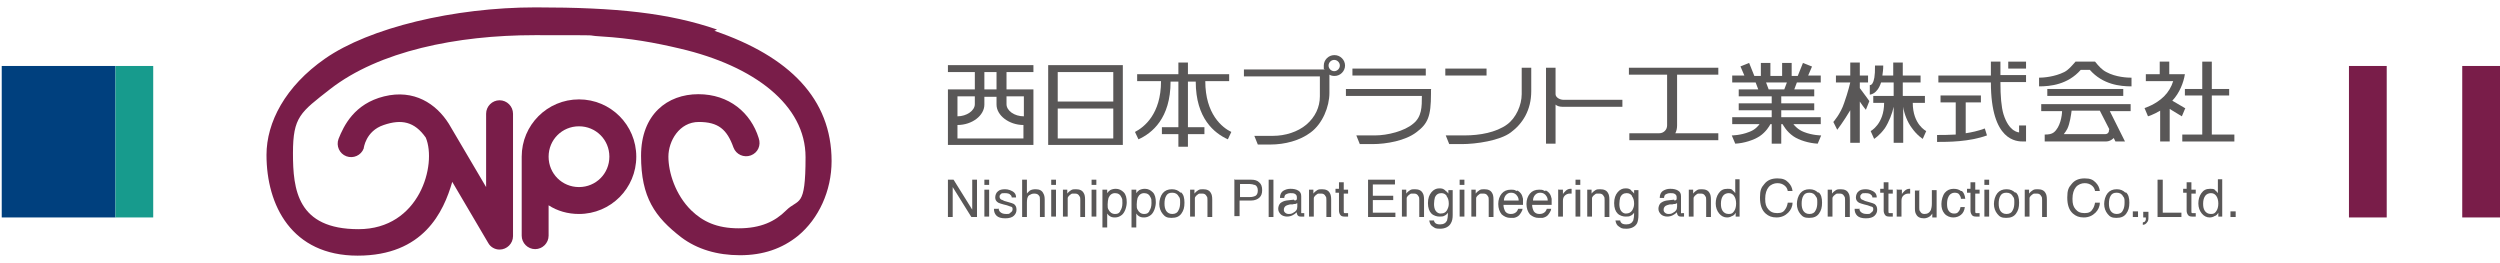 <?xml version="1.0" encoding="UTF-8"?>
<svg id="_レイヤー_1" data-name="レイヤー_1" xmlns="http://www.w3.org/2000/svg" width="576" height="60.5" version="1.1" viewBox="0 0 576 60.5">
  <!-- Generator: Adobe Illustrator 29.0.1, SVG Export Plug-In . SVG Version: 2.1.0 Build 192)  -->
  <defs>
    <style>
      .st0 {
        fill: #791d49;
      }

      .st1 {
        fill: #00407e;
      }

      .st2 {
        fill: #595757;
      }

      .st3 {
        fill: #179b8d;
      }
    </style>
  </defs>
  <g>
    <g>
      <path class="st0" d="M165.2,6.8c-11.1-3.8-23-5.1-41.8-5.1s-38.3,4.7-48.5,11.8c-9.2,6.4-13.5,14.7-13.5,22.2,0,11.6,5.8,23.2,21,23.2s19.8-10.1,21.8-17l8.3,14.1h0c.5.9,1.5,1.5,2.6,1.5,1.7,0,3.1-1.4,3.1-3.1v-28.2c0-1.7-1.4-3.1-3.1-3.1s-3.1,1.4-3.1,3.1h0v16.9l-8.6-14.6c-2.9-4.6-8-8-14.9-6.3-6.9,1.7-9.3,6.8-10.5,9.8-.6,1.6.2,3.4,1.8,4,1.6.6,3.4-.2,4-1.8,0,0,.4-4,4.6-5.4,4.1-1.4,7.1-.8,9.7,2.9,2.6,6.2-1.4,21.1-15.5,21.1s-15.1-9.1-15.1-17.5,1.7-9.4,8.6-14.8c11.2-8.7,29.1-12.4,47.1-12.4s10.4,0,15.4.3c6.6.4,12.2,1.4,18.1,2.8,17.1,4,28.9,13,28.9,25s-1.6,9.4-4.5,12.3c-2.5,2.5-5.8,4.1-10.9,4.1s-8.3-1.6-10.9-4.1c-3.7-3.6-5.3-8.8-5.3-12.4s2.5-8,7-8,6.5,1.7,8,5.9c.6,1.6,2.4,2.4,4,1.8,1.6-.6,2.4-2.3,1.8-4-1.8-5.8-6.8-10.1-13.9-10.1s-13.2,4.6-13.2,14.2,3.2,14.1,9.3,18.8c3.6,2.7,8.2,4.1,13.5,4.1s9.7-1.5,13.4-4.5c4.7-3.9,7.7-10.3,7.7-17.2,0-14.3-9.7-24.1-27-30Z"/>
      <path class="st0" d="M133.4,22.9c-7.3,0-13.2,5.9-13.2,13.2h0v18.2c0,1.7,1.4,3.1,3.1,3.1s3.1-1.4,3.1-3.1h0v-7c2,1.3,4.4,2,7,2,7.3,0,13.2-5.9,13.2-13.2s-5.9-13.2-13.2-13.2ZM133.4,43.1c-3.9,0-7-3.1-7-7s3.1-7,7-7,7,3.1,7,7-3.1,7-7,7Z"/>
    </g>
    <g>
      <path class="st2" d="M218.3,41.4h1.4l4.3,6.9v-6.9h1.1v8.6h-1.3l-4.3-6.9v6.9h-1.1v-8.6Z"/>
      <path class="st2" d="M226.8,41.4h1.1v1.2h-1.1v-1.2ZM226.8,43.7h1.1v6.2h-1.1v-6.2Z"/>
      <path class="st2" d="M230.1,48c0,.3.1.6.3.8.3.3.7.5,1.4.5s.7,0,1-.3c.3-.2.5-.4.5-.8s-.1-.5-.4-.6c-.2,0-.5-.2-.9-.3l-.8-.2c-.5-.1-.9-.3-1.2-.4-.5-.3-.7-.7-.7-1.2s.2-1.1.6-1.4c.4-.4,1-.5,1.7-.5s1.6.3,2.1.8c.3.3.4.7.4,1.1h-1c0-.2-.1-.5-.3-.6-.2-.3-.7-.4-1.3-.4s-.7,0-.9.2c-.2.2-.3.3-.3.6s.1.5.4.7c.2,0,.4.2.7.3l.7.2c.8.2,1.3.4,1.5.5.4.3.6.7.6,1.3s-.2,1-.6,1.4c-.4.4-1.1.6-2,.6s-1.6-.2-2-.6c-.4-.4-.6-.9-.6-1.6h1Z"/>
      <path class="st2" d="M235.5,41.4h1.1v3.2c.2-.3.5-.5.7-.7.3-.2.8-.3,1.3-.3.9,0,1.5.3,1.8,1,.2.3.3.8.3,1.4v4h-1.1v-3.9c0-.5,0-.8-.2-1-.2-.3-.5-.5-1.1-.5s-.8.2-1.2.4c-.4.3-.5.9-.5,1.7v3.3h-1.1v-8.6Z"/>
      <path class="st2" d="M242.2,41.4h1.1v1.2h-1.1v-1.2ZM242.2,43.7h1.1v6.2h-1.1v-6.2Z"/>
      <path class="st2" d="M244.9,43.7h1v.9c.3-.4.6-.6.9-.8.3-.2.7-.2,1.1-.2.9,0,1.5.3,1.8.9.2.3.3.8.3,1.5v4h-1.1v-3.9c0-.4,0-.7-.2-.9-.2-.4-.5-.6-1-.6s-.5,0-.6,0c-.3,0-.5.3-.8.5-.2.2-.3.4-.3.6,0,.2,0,.5,0,.9v3.3h-1.1v-6.3Z"/>
      <path class="st2" d="M251.5,41.4h1.1v1.2h-1.1v-1.2ZM251.5,43.7h1.1v6.2h-1.1v-6.2Z"/>
      <path class="st2" d="M254.1,43.7h1v.8c.2-.3.4-.5.7-.7.4-.2.8-.3,1.3-.3.7,0,1.3.3,1.8.8.5.5.7,1.3.7,2.3s-.4,2.3-1.1,2.9c-.5.4-1,.6-1.6.6s-.9-.1-1.2-.3c-.2-.1-.4-.3-.6-.6v3.2h-1.1v-8.7ZM258.1,48.6c.3-.4.5-1,.5-1.8s0-.9-.2-1.3c-.3-.7-.8-1-1.5-1s-1.2.4-1.5,1.1c-.1.4-.2.9-.2,1.5s0,.9.2,1.2c.3.6.8,1,1.5,1s.9-.2,1.2-.6Z"/>
      <path class="st2" d="M260.8,43.7h1v.8c.2-.3.4-.5.7-.7.4-.2.8-.3,1.3-.3.7,0,1.3.3,1.8.8.5.5.7,1.3.7,2.3s-.4,2.3-1.1,2.9c-.5.4-1,.6-1.6.6s-.9-.1-1.2-.3c-.2-.1-.4-.3-.6-.6v3.2h-1.1v-8.7ZM264.8,48.6c.3-.4.5-1,.5-1.8s0-.9-.2-1.3c-.3-.7-.8-1-1.5-1s-1.2.4-1.5,1.1c-.1.4-.2.9-.2,1.5s0,.9.2,1.2c.3.6.8,1,1.5,1s.9-.2,1.2-.6Z"/>
      <path class="st2" d="M272.1,44.3c.6.5.8,1.3.8,2.4s-.2,1.8-.7,2.5c-.5.7-1.2,1-2.3,1s-1.5-.3-2-.9c-.5-.6-.8-1.4-.8-2.3s.3-1.9.8-2.5c.5-.6,1.2-.9,2.1-.9s1.5.3,2,.8ZM271.5,48.5c.3-.5.4-1.1.4-1.8s0-1.1-.3-1.4c-.3-.6-.8-.9-1.5-.9s-1.1.2-1.4.7c-.3.5-.4,1.1-.4,1.8s.1,1.2.4,1.7c.3.4.7.7,1.4.7s1.2-.3,1.4-.8Z"/>
      <path class="st2" d="M274.2,43.7h1v.9c.3-.4.6-.6.9-.8.3-.2.7-.2,1.1-.2.9,0,1.5.3,1.8.9.2.3.3.8.3,1.5v4h-1.1v-3.9c0-.4,0-.7-.2-.9-.2-.4-.5-.6-1-.6s-.5,0-.6,0c-.3,0-.5.3-.8.5-.2.2-.3.4-.3.6,0,.2,0,.5,0,.9v3.3h-1.1v-6.3Z"/>
      <path class="st2" d="M284.5,41.4h3.8c.8,0,1.4.2,1.8.6.5.4.7,1,.7,1.8s-.2,1.3-.6,1.7-1.1.7-1.9.7h-2.7v3.6h-1.2v-8.6ZM289,42.6c-.3-.1-.6-.2-1-.2h-2.3v3h2.3c.5,0,.9-.1,1.3-.3.3-.2.5-.6.5-1.2s-.2-1.1-.7-1.3Z"/>
      <path class="st2" d="M292.3,41.4h1.1v8.6h-1.1v-8.6Z"/>
      <path class="st2" d="M298.3,46.2c.2,0,.4-.1.5-.3,0,0,0-.2,0-.4,0-.4-.1-.6-.4-.8-.3-.2-.6-.2-1.1-.2s-.9.2-1.2.4c-.1.2-.2.4-.2.7h-1c0-.8.3-1.3.7-1.6.5-.3,1-.5,1.7-.5s1.3.1,1.8.4c.5.3.7.7.7,1.3v3.6c0,.1,0,.2,0,.3,0,0,.1,0,.3,0s0,0,.2,0c0,0,.1,0,.2,0v.8c-.2,0-.3,0-.4,0,0,0-.2,0-.4,0-.4,0-.6-.1-.8-.4,0-.1-.1-.3-.2-.6-.2.3-.5.5-.9.7-.4.2-.8.3-1.3.3s-1.1-.2-1.4-.5c-.4-.4-.6-.8-.6-1.3s.2-1,.5-1.3c.4-.3.8-.5,1.4-.6l1.7-.2ZM296.1,49c.2.2.5.3.8.3s.7,0,1.1-.3c.6-.3.9-.7.9-1.4v-.8c-.1,0-.3.2-.5.2-.2,0-.4,0-.6.1h-.6c-.4.1-.7.2-.9.3-.3.2-.5.5-.5.9s.1.5.3.7Z"/>
      <path class="st2" d="M301.6,43.7h1v.9c.3-.4.6-.6.9-.8.3-.2.7-.2,1.1-.2.9,0,1.5.3,1.8.9.2.3.3.8.3,1.5v4h-1.1v-3.9c0-.4,0-.7-.2-.9-.2-.4-.5-.6-1-.6s-.5,0-.6,0c-.3,0-.5.3-.8.5-.2.2-.3.4-.3.6,0,.2,0,.5,0,.9v3.3h-1.1v-6.3Z"/>
      <path class="st2" d="M308.5,42h1.1v1.7h1v.9h-1v4.1c0,.2,0,.4.2.4,0,0,.2,0,.4,0s.1,0,.2,0c0,0,.1,0,.2,0v.8c-.1,0-.2,0-.4,0-.1,0-.3,0-.4,0-.5,0-.8-.1-1-.4-.2-.3-.3-.6-.3-1v-4.1h-.8v-.9h.8v-1.7Z"/>
      <path class="st2" d="M315.2,41.4h6.2v1.1h-5.1v2.6h4.7v1h-4.7v2.9h5.2v1h-6.3v-8.6Z"/>
      <path class="st2" d="M323,43.7h1v.9c.3-.4.6-.6.9-.8.3-.2.7-.2,1.1-.2.9,0,1.5.3,1.8.9.2.3.3.8.3,1.5v4h-1.1v-3.9c0-.4,0-.7-.2-.9-.2-.4-.5-.6-1-.6s-.5,0-.6,0c-.3,0-.5.3-.8.5-.2.2-.3.4-.3.6,0,.2,0,.5,0,.9v3.3h-1.1v-6.3Z"/>
      <path class="st2" d="M333.1,44c.2.1.4.3.6.6v-.8h1v5.7c0,.8-.1,1.4-.4,1.9-.4.8-1.3,1.3-2.5,1.3s-1.2-.2-1.7-.5c-.5-.3-.7-.8-.8-1.4h1.1c0,.3.2.5.3.6.2.2.6.3,1.1.3.8,0,1.3-.3,1.6-.9.1-.3.2-.9.2-1.8-.2.3-.5.6-.8.7-.3.2-.7.2-1.2.2s-1.3-.2-1.8-.7c-.5-.5-.8-1.3-.8-2.4s.3-1.9.8-2.5c.5-.6,1.1-.9,1.8-.9s.9.1,1.3.4ZM333.3,45.1c-.3-.4-.7-.6-1.2-.6-.7,0-1.2.3-1.5,1-.1.4-.2.9-.2,1.5s.1,1.2.4,1.6c.3.4.7.6,1.1.6.8,0,1.3-.3,1.6-1,.2-.4.3-.8.3-1.3,0-.8-.2-1.3-.5-1.7Z"/>
      <path class="st2" d="M336.3,41.4h1.1v1.2h-1.1v-1.2ZM336.3,43.7h1.1v6.2h-1.1v-6.2Z"/>
      <path class="st2" d="M339,43.7h1v.9c.3-.4.6-.6.9-.8.3-.2.7-.2,1.1-.2.9,0,1.5.3,1.8.9.2.3.3.8.3,1.5v4h-1.1v-3.9c0-.4,0-.7-.2-.9-.2-.4-.5-.6-1-.6s-.5,0-.6,0c-.3,0-.5.3-.8.5-.2.2-.3.4-.3.6,0,.2,0,.5,0,.9v3.3h-1.1v-6.3Z"/>
      <path class="st2" d="M349.6,43.9c.4.2.7.5.9.8.2.3.3.7.4,1.1,0,.3,0,.7,0,1.4h-4.5c0,.6.2,1.1.4,1.5.3.4.7.6,1.3.6s1-.2,1.3-.5c.2-.2.3-.5.4-.7h1c0,.2-.1.5-.3.8-.2.3-.3.5-.5.7-.3.3-.7.5-1.2.6-.2,0-.5,0-.8,0-.8,0-1.4-.3-2-.8-.5-.6-.8-1.4-.8-2.4s.3-1.8.8-2.4c.5-.6,1.2-.9,2.1-.9s.9.1,1.3.3ZM349.9,46.3c0-.5-.1-.8-.3-1.1-.3-.5-.8-.8-1.4-.8s-.9.2-1.2.5c-.3.3-.5.8-.5,1.3h3.4Z"/>
      <path class="st2" d="M356.2,43.9c.4.2.7.5.9.8.2.3.3.7.4,1.1,0,.3,0,.7,0,1.4h-4.5c0,.6.2,1.1.4,1.5.3.4.7.6,1.3.6s1-.2,1.3-.5c.2-.2.3-.5.4-.7h1c0,.2-.1.5-.3.8-.2.3-.3.5-.5.7-.3.3-.7.5-1.2.6-.3,0-.5,0-.9,0-.8,0-1.4-.3-2-.8-.5-.6-.8-1.4-.8-2.4s.3-1.8.8-2.4c.5-.6,1.2-.9,2.1-.9s.9.1,1.3.3ZM356.6,46.3c0-.5-.1-.8-.3-1.1-.3-.5-.8-.8-1.4-.8s-.9.2-1.2.5c-.3.3-.5.8-.5,1.3h3.4Z"/>
      <path class="st2" d="M359.1,43.7h1v1.1c0-.2.3-.5.6-.8.3-.3.7-.5,1.1-.5s0,0,.1,0,.1,0,.2,0v1.1c0,0-.1,0-.2,0,0,0-.1,0-.2,0-.5,0-.9.2-1.2.5-.3.3-.4.7-.4,1.2v3.6h-1.1v-6.3Z"/>
      <path class="st2" d="M363,41.4h1.1v1.2h-1.1v-1.2ZM363,43.7h1.1v6.2h-1.1v-6.2Z"/>
      <path class="st2" d="M365.7,43.7h1v.9c.3-.4.6-.6.9-.8.3-.2.7-.2,1.1-.2.9,0,1.5.3,1.8.9.2.3.3.8.3,1.5v4h-1.1v-3.9c0-.4,0-.7-.2-.9-.2-.4-.5-.6-1-.6s-.5,0-.6,0c-.3,0-.5.3-.8.5-.2.2-.3.4-.3.6,0,.2,0,.5,0,.9v3.3h-1.1v-6.3Z"/>
      <path class="st2" d="M375.9,44c.2.1.4.3.6.6v-.8h1v5.7c0,.8-.1,1.4-.3,1.9-.4.8-1.3,1.3-2.5,1.3s-1.2-.2-1.7-.5c-.5-.3-.7-.8-.8-1.4h1.1c0,.3.2.5.3.6.2.2.6.3,1.1.3.8,0,1.3-.3,1.6-.9.1-.3.2-.9.2-1.8-.2.3-.5.6-.8.7-.3.2-.7.2-1.2.2s-1.3-.2-1.8-.7c-.5-.5-.8-1.3-.8-2.4s.3-1.9.8-2.5c.5-.6,1.1-.9,1.8-.9s.9.1,1.3.4ZM376,45.1c-.3-.4-.7-.6-1.2-.6-.7,0-1.2.3-1.5,1-.1.4-.2.9-.2,1.5s.1,1.2.4,1.6c.3.4.7.6,1.1.6.7,0,1.3-.3,1.6-1,.2-.4.3-.8.3-1.3,0-.8-.2-1.3-.5-1.7Z"/>
      <path class="st2" d="M385.8,46.2c.2,0,.4-.1.5-.3,0,0,0-.2,0-.4,0-.4-.1-.6-.4-.8-.3-.2-.6-.2-1.1-.2s-.9.2-1.2.4c-.1.2-.2.4-.2.7h-1c0-.8.3-1.3.7-1.6.5-.3,1-.5,1.7-.5s1.3.1,1.8.4c.5.3.7.7.7,1.3v3.6c0,.1,0,.2,0,.3s.1,0,.3,0,0,0,.2,0c0,0,.1,0,.2,0v.8c-.2,0-.3,0-.4,0s-.2,0-.3,0c-.4,0-.6-.1-.8-.4,0-.1-.1-.3-.2-.6-.2.3-.5.5-.9.7-.4.2-.8.3-1.3.3s-1.1-.2-1.4-.5c-.4-.4-.6-.8-.6-1.3s.2-1,.5-1.3c.4-.3.8-.5,1.4-.6l1.7-.2ZM383.6,49c.2.2.5.3.8.3s.7,0,1.1-.3c.6-.3.9-.7.9-1.4v-.8c-.1,0-.3.2-.5.2-.2,0-.4,0-.6.1h-.6c-.4.1-.7.2-.9.3-.3.2-.5.5-.5.9s.1.5.3.7Z"/>
      <path class="st2" d="M389.1,43.7h1v.9c.3-.4.6-.6.9-.8.3-.2.7-.2,1.1-.2.9,0,1.5.3,1.8.9.2.3.3.8.3,1.5v4h-1.1v-3.9c0-.4,0-.7-.2-.9-.2-.4-.5-.6-1-.6s-.5,0-.6,0c-.3,0-.5.3-.8.5-.2.2-.3.4-.3.6,0,.2,0,.5,0,.9v3.3h-1.1v-6.3Z"/>
      <path class="st2" d="M399.2,43.9c.2.1.4.3.6.6v-3.2h1v8.6h-.9v-.9c-.2.4-.5.7-.9.8-.3.2-.7.3-1.1.3-.7,0-1.3-.3-1.8-.9-.5-.6-.8-1.4-.8-2.3s.2-1.7.7-2.4,1.1-1,2-1,.9.1,1.2.3ZM396.9,48.6c.3.4.7.7,1.4.7s.9-.2,1.2-.6c.3-.4.5-1,.5-1.8s-.2-1.4-.5-1.8c-.3-.4-.7-.6-1.2-.6s-1,.2-1.3.6c-.3.4-.5,1-.5,1.8s.1,1.2.4,1.7Z"/>
      <path class="st2" d="M412,42c.6.6.9,1.2,1,2h-1.1c-.1-.6-.4-1-.8-1.3-.4-.3-.9-.5-1.6-.5s-1.5.3-2,.9c-.5.6-.8,1.5-.8,2.7s.2,1.8.7,2.4c.5.6,1.1.9,2.1.9s1.5-.3,1.9-1c.2-.3.4-.8.5-1.4h1.1c0,.9-.4,1.7-1,2.3-.7.7-1.6,1.1-2.7,1.1s-1.8-.3-2.5-.9c-.9-.8-1.3-2-1.3-3.7s.3-2.3,1-3.1c.7-.9,1.7-1.3,3-1.3s1.9.3,2.5.9Z"/>
      <path class="st2" d="M419,44.3c.6.5.8,1.3.8,2.4s-.2,1.8-.7,2.5c-.5.7-1.2,1-2.3,1s-1.5-.3-2-.9c-.5-.6-.8-1.4-.8-2.3s.3-1.9.8-2.5c.5-.6,1.2-.9,2.1-.9s1.5.3,2,.8ZM418.3,48.5c.3-.5.4-1.1.4-1.8s0-1.1-.3-1.4c-.3-.6-.8-.9-1.5-.9s-1.1.2-1.4.7c-.3.5-.4,1.1-.4,1.8s.1,1.2.4,1.7c.3.4.7.7,1.4.7s1.2-.3,1.4-.8Z"/>
      <path class="st2" d="M421.1,43.7h1v.9c.3-.4.6-.6.9-.8.3-.2.7-.2,1.1-.2.9,0,1.5.3,1.8.9.2.3.3.8.3,1.5v4h-1.1v-3.9c0-.4,0-.7-.2-.9-.2-.4-.5-.6-1-.6s-.5,0-.6,0c-.3,0-.5.3-.8.5-.2.2-.3.4-.3.6,0,.2,0,.5,0,.9v3.3h-1.1v-6.3Z"/>
      <path class="st2" d="M428.4,48c0,.3.1.6.3.8.3.3.7.5,1.4.5s.7,0,1-.3c.3-.2.5-.4.5-.8s-.1-.5-.4-.6c-.2,0-.5-.2-.9-.3l-.8-.2c-.5-.1-.9-.3-1.2-.4-.5-.3-.7-.7-.7-1.2s.2-1.1.6-1.4c.4-.4,1-.5,1.7-.5s1.6.3,2.1.8c.3.3.4.7.4,1.1h-1c0-.2-.1-.5-.3-.6-.2-.3-.7-.4-1.3-.4s-.7,0-.9.2c-.2.2-.3.3-.3.6s.1.5.4.7c.2,0,.4.2.7.3l.7.2c.8.2,1.3.4,1.5.5.4.3.6.7.6,1.3s-.2,1-.6,1.4c-.4.4-1.1.6-2,.6s-1.6-.2-2-.6c-.4-.4-.6-.9-.6-1.6h1Z"/>
      <path class="st2" d="M434,42h1.1v1.7h1v.9h-1v4.1c0,.2,0,.4.2.4,0,0,.2,0,.4,0s.1,0,.2,0c0,0,.1,0,.2,0v.8c-.1,0-.2,0-.4,0-.1,0-.3,0-.4,0-.5,0-.8-.1-1-.4-.2-.3-.3-.6-.3-1v-4.1h-.8v-.9h.8v-1.7Z"/>
      <path class="st2" d="M437.2,43.7h1v1.1c0-.2.3-.5.6-.8.3-.3.7-.5,1.1-.5s0,0,0,0c0,0,.1,0,.2,0v1.1c0,0-.1,0-.2,0,0,0-.1,0-.2,0-.5,0-.9.2-1.2.5-.3.3-.4.7-.4,1.2v3.6h-1.1v-6.3Z"/>
      <path class="st2" d="M442.2,43.7v4.2c0,.3,0,.6.2.8.2.4.5.6,1,.6.7,0,1.2-.3,1.5-1,.1-.3.2-.8.2-1.4v-3.1h1.1v6.3h-1v-.9c-.1.2-.3.4-.5.6-.4.3-.9.5-1.4.5-.9,0-1.5-.3-1.8-.9-.2-.3-.3-.7-.3-1.3v-4.2h1.1Z"/>
      <path class="st2" d="M452,44c.4.3.7.9.8,1.8h-1c0-.4-.2-.7-.4-1-.2-.3-.6-.4-1.1-.4s-1.1.3-1.4,1c-.2.4-.3.9-.3,1.6s.1,1.2.4,1.6c.3.4.7.6,1.2.6s.8-.1,1-.4c.3-.3.4-.6.5-1.1h1c-.1.8-.4,1.4-.9,1.8s-1.1.6-1.8.6-1.5-.3-2-.9c-.5-.6-.7-1.3-.7-2.2s.3-2,.8-2.6c.5-.6,1.2-.9,2-.9s1.3.2,1.7.5Z"/>
      <path class="st2" d="M454,42h1.1v1.7h1v.9h-1v4.1c0,.2,0,.4.2.4,0,0,.2,0,.4,0s.1,0,.2,0c0,0,.1,0,.2,0v.8c-.1,0-.2,0-.4,0-.1,0-.3,0-.4,0-.5,0-.8-.1-1-.4-.2-.3-.3-.6-.3-1v-4.1h-.8v-.9h.8v-1.7Z"/>
      <path class="st2" d="M457.2,41.4h1.1v1.2h-1.1v-1.2ZM457.2,43.7h1.1v6.2h-1.1v-6.2Z"/>
      <path class="st2" d="M464.4,44.3c.6.5.8,1.3.8,2.4s-.2,1.8-.7,2.5c-.5.7-1.2,1-2.3,1s-1.5-.3-2-.9c-.5-.6-.8-1.4-.8-2.3s.3-1.9.8-2.5c.5-.6,1.2-.9,2.1-.9s1.5.3,2,.8ZM463.7,48.5c.3-.5.4-1.1.4-1.8s0-1.1-.3-1.4c-.3-.6-.8-.9-1.5-.9s-1.1.2-1.4.7c-.3.5-.4,1.1-.4,1.8s.1,1.2.4,1.7c.3.4.7.7,1.4.7s1.2-.3,1.4-.8Z"/>
      <path class="st2" d="M466.5,43.7h1v.9c.3-.4.6-.6.9-.8.3-.2.7-.2,1.1-.2.9,0,1.5.3,1.8.9.2.3.3.8.3,1.5v4h-1.1v-3.9c0-.4,0-.7-.2-.9-.2-.4-.5-.6-1-.6s-.5,0-.6,0c-.3,0-.5.3-.8.5-.2.2-.3.4-.3.6,0,.2,0,.5,0,.9v3.3h-1.1v-6.3Z"/>
      <path class="st2" d="M482.8,42c.6.6.9,1.2,1,2h-1.1c-.1-.6-.4-1-.8-1.3-.4-.3-.9-.5-1.6-.5s-1.5.3-2,.9c-.5.6-.8,1.5-.8,2.7s.2,1.8.7,2.4c.5.6,1.1.9,2.1.9s1.5-.3,1.9-1c.2-.3.4-.8.5-1.4h1.1c0,.9-.4,1.7-1,2.3-.7.7-1.6,1.1-2.7,1.1s-1.8-.3-2.5-.9c-.9-.8-1.3-2-1.3-3.7s.3-2.3,1-3.1c.7-.9,1.7-1.3,3-1.3s1.9.3,2.5.9Z"/>
      <path class="st2" d="M489.8,44.3c.6.5.8,1.3.8,2.4s-.2,1.8-.7,2.5c-.5.7-1.2,1-2.3,1s-1.5-.3-2-.9c-.5-.6-.8-1.4-.8-2.3s.3-1.9.8-2.5c.5-.6,1.2-.9,2.1-.9s1.5.3,2,.8ZM489.1,48.5c.3-.5.4-1.1.4-1.8s0-1.1-.3-1.4c-.3-.6-.8-.9-1.5-.9s-1.1.2-1.4.7c-.3.5-.4,1.1-.4,1.8s.1,1.2.4,1.7c.3.4.7.7,1.4.7s1.2-.3,1.4-.8Z"/>
      <path class="st2" d="M491.4,48.7h1.2v1.3h-1.2v-1.3Z"/>
      <path class="st2" d="M493.8,51.2c.3,0,.5-.2.6-.6,0-.2,0-.3,0-.5s0,0,0,0c0,0,0,0,0,0h-.6v-1.3h1.2v1.2c0,.5,0,.9-.3,1.2-.2.3-.5.6-1,.6v-.5Z"/>
      <path class="st2" d="M497.1,41.4h1.2v7.6h4.3v1h-5.5v-8.6Z"/>
      <path class="st2" d="M503.8,42h1.1v1.7h1v.9h-1v4.1c0,.2,0,.4.2.4,0,0,.2,0,.4,0s.1,0,.2,0c0,0,.1,0,.2,0v.8c-.1,0-.2,0-.4,0-.1,0-.3,0-.4,0-.5,0-.8-.1-1-.4-.2-.3-.3-.6-.3-1v-4.1h-.8v-.9h.8v-1.7Z"/>
      <path class="st2" d="M510.4,43.9c.2.1.4.3.6.6v-3.2h1v8.6h-.9v-.9c-.2.4-.5.7-.9.8-.3.2-.7.3-1.1.3-.7,0-1.3-.3-1.8-.9-.5-.6-.8-1.4-.8-2.3s.2-1.7.7-2.4c.5-.7,1.1-1,2-1s.9.1,1.2.3ZM508,48.6c.3.4.7.7,1.4.7s.9-.2,1.2-.6c.3-.4.5-1,.5-1.8s-.2-1.4-.5-1.8c-.3-.4-.7-.6-1.2-.6s-1,.2-1.3.6-.5,1-.5,1.8.1,1.2.4,1.7Z"/>
      <path class="st2" d="M513.9,48.7h1.2v1.3h-1.2v-1.3Z"/>
    </g>
    <g>
      <path class="st2" d="M256.5,15h-12.8s-2.2,0-2.2,0h0v18.4h17.2V15h0s-2.2,0-2.2,0h0ZM256.5,31.9h-12.8v-6.9h12.8v6.9ZM256.5,23.4h-12.8v-6.8h12.8v6.8Z"/>
      <path class="st2" d="M428.5,19h1.9v-1.6h-1.9v-3h-2.2v3h-3.3v1.6h3.3s-.5,2.2-1.4,4.7c-.8,2.5-2.5,4.4-2.5,4.4l.9,1.8s1.4-1.8,3-4.5v7.5h2.2v-9.5c.8,1.2,1.4,1.9,1.4,1.9l.8-2s-.9-1.3-2.2-3v-1.2Z"/>
      <path class="st2" d="M329.8,20.5h-19.7v1.6h17.5c0,2.5,0,4.8-2,6.4-2,1.7-5.9,2.7-8.8,2.7h-4.3l.8,2h2.9c3.3,0,7.6-.8,10.1-2.7,2.7-2,3.4-3.7,3.4-8.9h0s0-1,0-1Z"/>
      <rect class="st2" x="311.6" y="15.8" width="16.9" height="1.6"/>
      <rect class="st2" x="333" y="15.8" width="9.5" height="1.6"/>
      <rect class="st2" x="462.7" y="14.2" width="4.1" height="1.6"/>
      <rect class="st2" x="471.7" y="20.5" width="17.5" height="1.6"/>
      <path class="st2" d="M470.2,25.6h4.9c0,1-.4,3.7-1.9,4.9-.5.4-1.2.5-2.1.5v1.6h14.1c.7,0,1.3-.3,1.8-.8l.4.8h2.2l-3.5-7h4.8v-1.6h-20.6v1.6ZM485.9,29.9c0,0,0,.2,0,.2,0,.5-.4.8-.8.8h-9.6c.3-.4.6-.8.8-1.2.6-1.2.9-3.4,1-4.2h6.5l2.2,4.3Z"/>
      <polygon class="st2" points="514.8 31 509.6 31 509.6 22 513.6 22 513.6 20.5 509.6 20.5 509.6 14.2 507.4 14.2 507.4 20.5 503.4 20.5 503.4 22 507.4 22 507.4 31 502.8 31 502.8 32.6 507.4 32.6 507.4 32.6 509.6 32.6 509.6 32.6 514.8 32.6 514.8 31"/>
      <path class="st2" d="M358.4,21.8v-6.2h-2.2v17.5h2.2v-9c.3.3.9.5,1.5.5h13.9v-1.6h-13.5c-1,0-1.9-.6-1.9-1.3Z"/>
      <path class="st2" d="M231.8,15h-2.2s-2.8,0-2.8,0h0s-2.2,0-2.2,0h0s-6.2,0-6.2,0v1.6h6.2v4h-6.2v12.8h19.7v-12.8h-6.2v-4h6.2v-1.6h-6.2ZM224.6,22.2v1.8c0,1.5-1.9,2.8-4,2.8v-4.6h4ZM220.6,31.9v-3.1c3.4,0,6.2-2.2,6.2-4.7v-1.8h2.8v1.8c0,2.5,2.9,4.7,6.2,4.7v3.1h-15.3ZM235.9,22.2v4.6c-2.2,0-4-1.3-4-2.8v-1.8h4ZM229.6,20.6h-2.8v-4h2.8v4Z"/>
      <path class="st2" d="M277.7,18.7h5.5v-1.6h-9.5v-2.7h-2.2v2.7h-9.5v1.6h5.5c0,7.6-3.9,10.6-6,11.7l.8,1.7c3.1-1.4,7.4-4.8,7.4-13.3h1.8v10.5h-3.8v1.6h3.8v2.9h2.2v-2.9h3.8v-1.6h-3.8v-10.5h1.8c0,8.5,4.3,11.9,7.4,13.3l.8-1.7c-2.1-1-6-4.1-6-11.7Z"/>
      <path class="st2" d="M352.8,15.6h-2.2v6.1c0,2.5-1.3,5.5-3.4,7-2.5,1.8-6.2,2.5-9.8,2.5h-4.3l.8,2h2.9c3.3,0,8.8-.8,11.3-2.7,2.7-2,4.7-5.1,4.7-9.5v-1.2s0-4.2,0-4.2Z"/>
      <path class="st2" d="M307.4,12.7c-1.3,0-2.4,1.1-2.4,2.4s0,.6.2.9h-18.6v1.6h17.5v4.6c0,2.5-1.1,4.8-3.1,6.5-2,1.7-4.9,2.6-7.7,2.6h-4.3l.8,2h2.9c3.3,0,6.8-.9,9.3-2.8,2.7-2,4.3-5.9,4.3-9.1v-1.2s0-2.6,0-2.6v-.4c.3.2.7.3,1.2.3,1.3,0,2.4-1.1,2.4-2.4s-1.1-2.4-2.4-2.4ZM307.4,16.4c-.7,0-1.3-.6-1.3-1.3s.6-1.3,1.3-1.3,1.3.6,1.3,1.3-.6,1.3-1.3,1.3Z"/>
      <path class="st2" d="M452.9,30.7v-7.1h3.5v-1.6h-9.3v1.6h3.5v7.4c-1.7.1-3.1.1-4.3.1v1.6c2.5,0,7.4,0,11.5-1.5l-.5-1.6c-1.6.6-3.1.9-4.4,1.1Z"/>
      <path class="st2" d="M417.4,15.3l-2-.8-1.2,3h-1.4v-3h-2.2v3h-2.7v-3h-2.2v3h-1.5l-1.2-3-2,.8.9,2.1h-2.8v1.6h5.4l.6,1.6h-4.5v1.6h7.6v1.6h-7.6v1.6h7.6v1.6h-9.1v1.6h6.3c-.3.4-1,1.3-2.4,1.8-2,.8-4,.8-4,.8l.8,1.9c2-.1,4.2-.8,5.6-1.7,1.5-1,2.3-2.4,2.5-2.8h.3v4.5h2.2v-4.5h.3c.2.3.9,1.7,2.5,2.8,1.3.9,3.6,1.6,5.6,1.7l.8-1.9s-2,0-4-.8c-1.3-.5-2.1-1.4-2.4-1.8h6.3v-1.6h-9.1v-1.6h7.6v-1.6h-7.6v-1.6h7.6v-1.6h-4.6l.6-1.6h5.5v-1.6h-2.9l.9-2.1ZM410.4,20.6h-2.9l-.6-1.6h4.8l-.6,1.6h-.6Z"/>
      <path class="st2" d="M460.9,14.2h-2.2v3.2h-12.1v1.6h12.1c0,13.6,6,13.6,7.5,13.6h.6v-3.7h-1.6v1.6s-2.3,0-3.6-4.2c-.5-1.7-.7-4.1-.7-7.4h5.9v-1.6h-5.9v-3.2Z"/>
      <path class="st2" d="M482.7,14.2h-4.5c-.8.9-1.6,1.9-2.6,2.4-2.2,1.1-4.8,1.3-5.8,1.3v2c2.6,0,6.6-.4,9.6-3.8h2.1c3,3.4,7,3.8,9.6,3.8v-2c-.9,0-3.6-.1-5.8-1.3-1-.5-1.8-1.4-2.6-2.4Z"/>
      <path class="st2" d="M384.1,15.6h-8.8v1.6h8.8v11.7c0,1-.8,1.8-1.8,1.8h-6.9v1.6h20.5v-1.6h-9.9c.3-.6.4-1.2.4-1.8v-11.7h9.5v-1.6h-11.7Z"/>
      <path class="st2" d="M440.6,23.7h2.9v-1.6h-5.1v-3.1h4.1v-1.6h-4.1v-3h-2.2v3h-2.5c.1-.7.2-1.4.2-2.3h-1.9c.1,4.9-1.2,4.5-1.2,4.5v2.2s1.7,0,2.6-2.8h2.9v3.1h-4.7v1.6h2.5c0,4.9-3.1,6.5-3.1,6.5l.8,1.8s1.3-.8,2.5-2.5c.9-1.4,1.7-3.4,2-4.9v8.3h2.2v-8.3c.2,1.6,1,3.6,2,4.9,1.2,1.7,2.5,2.5,2.5,2.5l.8-1.8s-3.1-1.5-3.1-6.5Z"/>
      <path class="st2" d="M503.4,24.9l-2.9-1.7c1.7-1.8,2.6-4.2,2.9-6.1h-3.6v-2.9h-2.2v2.9h-3.2v1.6h6.3c-.4,1.3-1.1,2.5-2.1,3.5-1.9,1.9-4.5,2.7-4.5,2.7h0s.8,1.9.8,1.9c0,0,1.3-.4,2.8-1.3v7.1h2.2v-7.5l2.8,1.7.8-1.9Z"/>
    </g>
  </g>
  <rect class="st0" x="541.2" y="15.2" width="8.7" height="34.9"/>
  <rect class="st0" x="567.3" y="15.2" width="8.7" height="34.9"/>
  <rect class="st1" x=".4" y="15.2" width="26.2" height="34.9"/>
  <rect class="st3" x="26.6" y="15.2" width="8.7" height="34.9"/>
</svg>